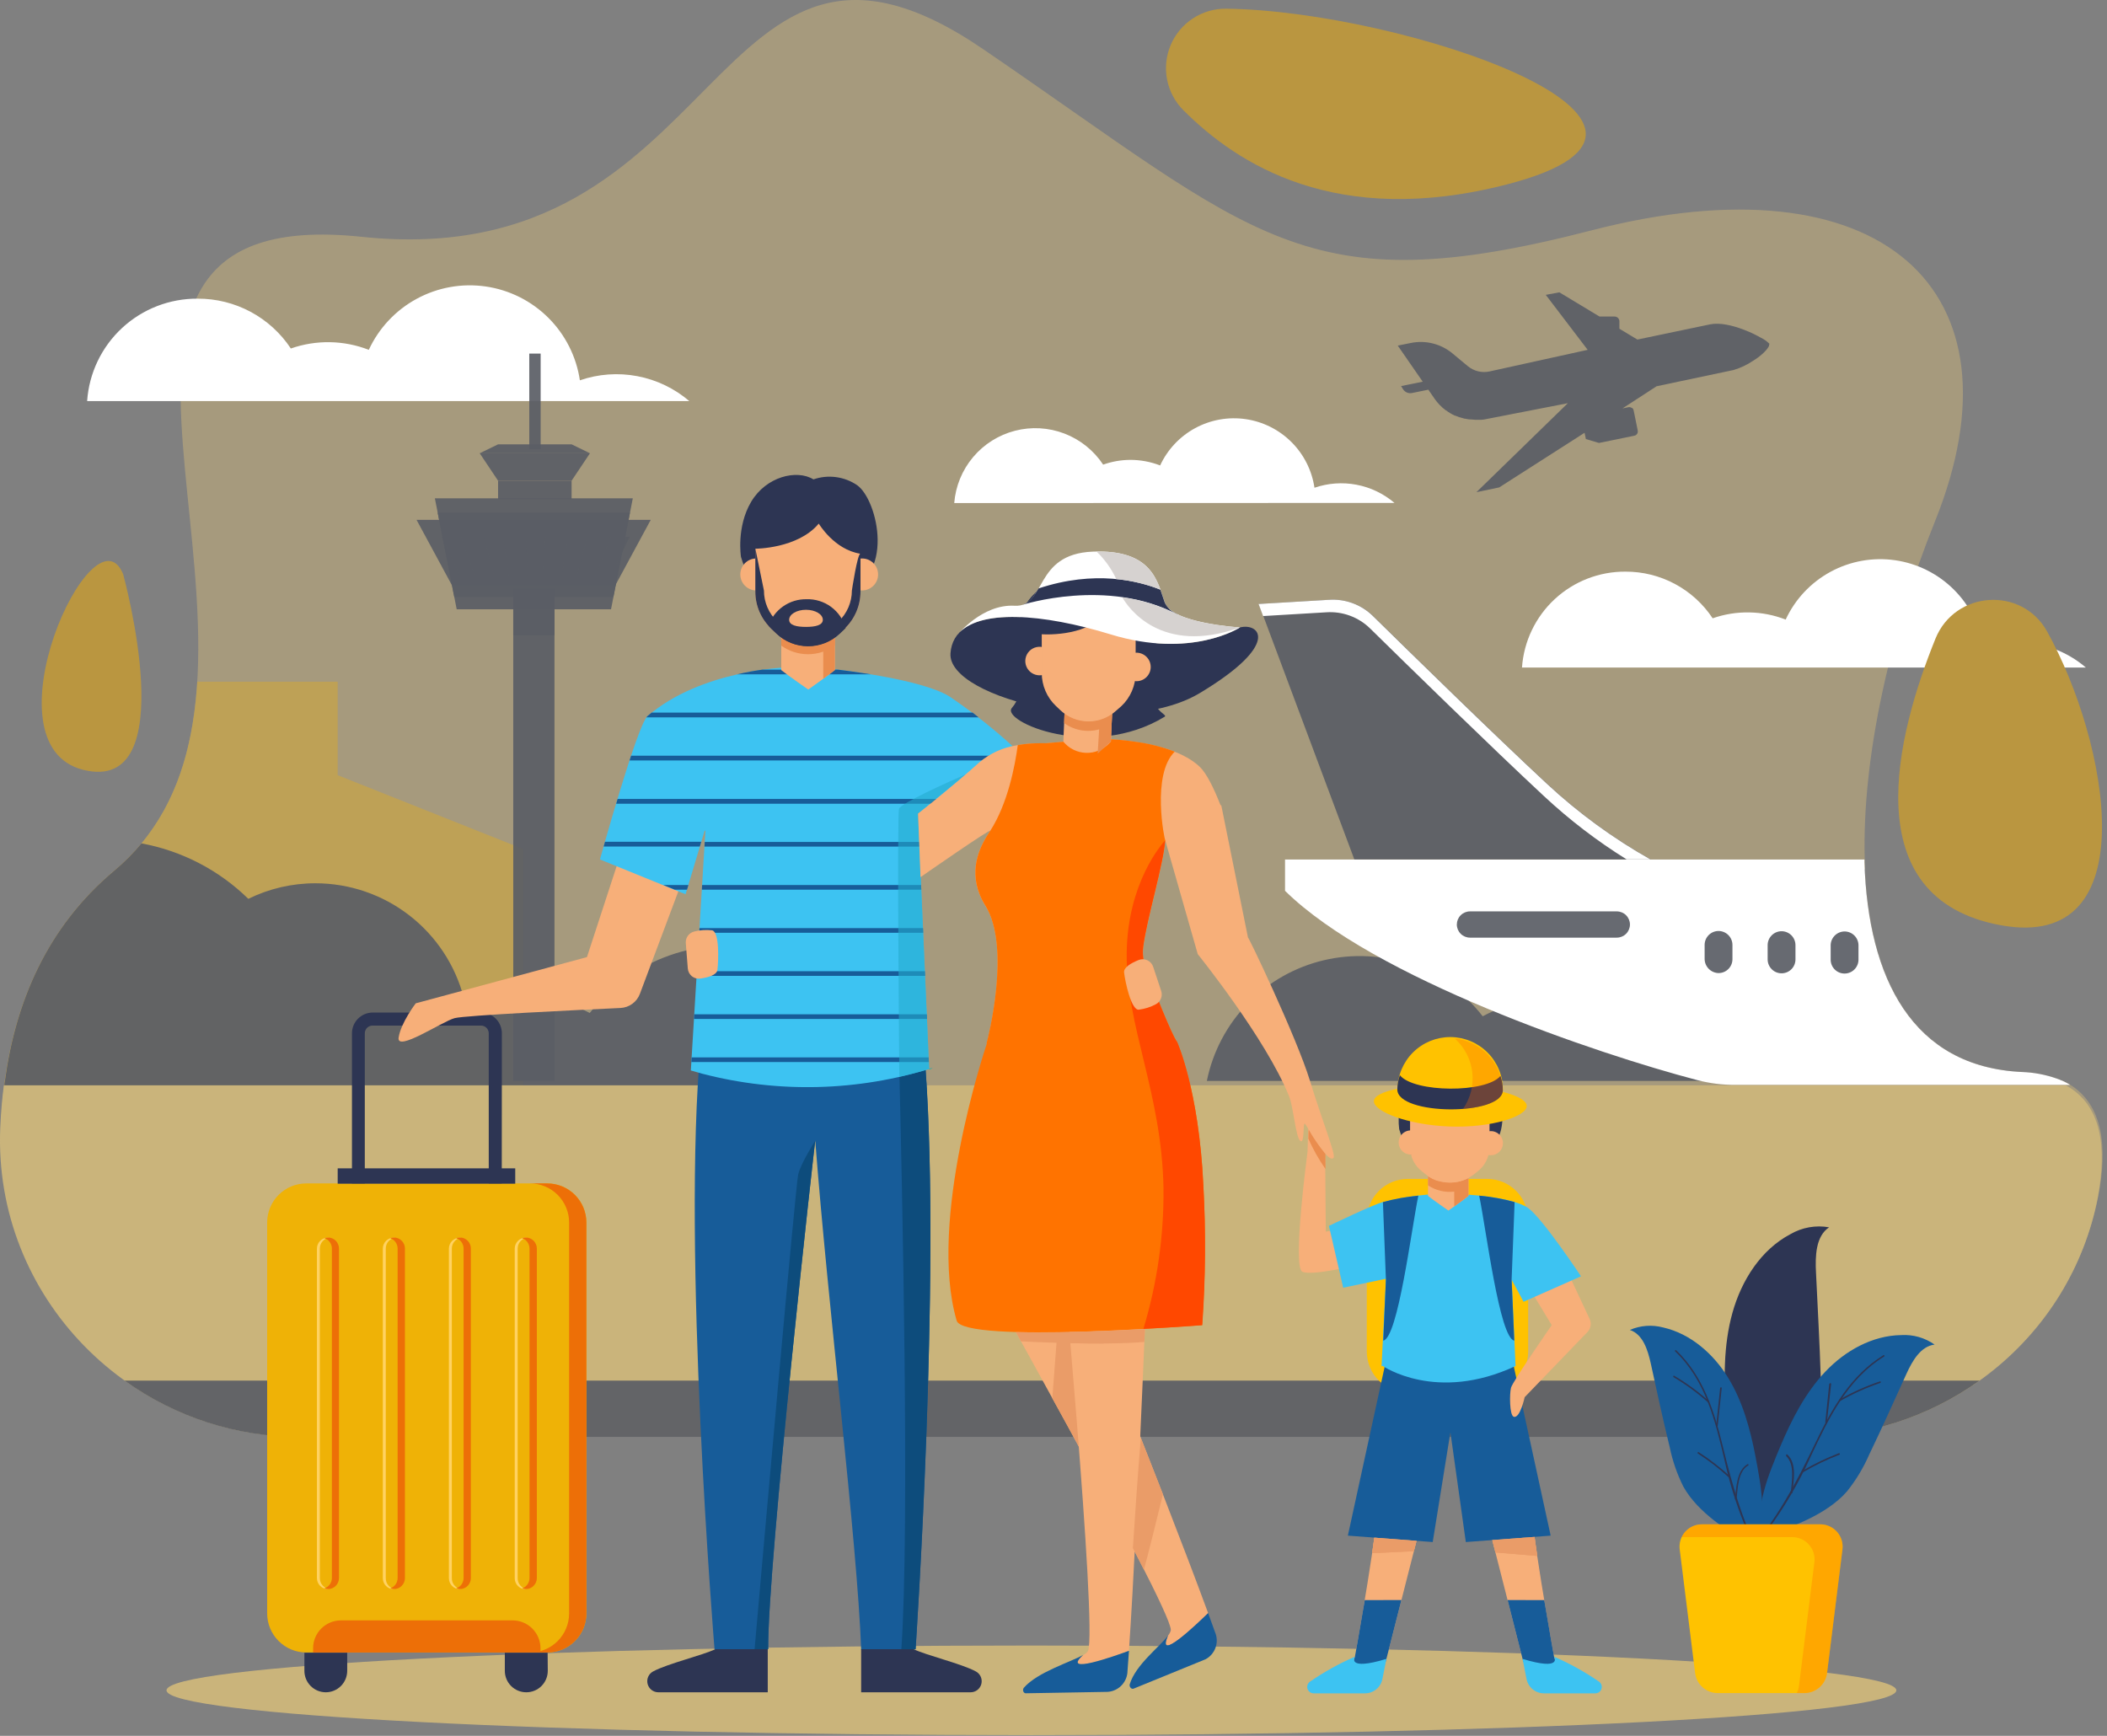 <svg xmlns="http://www.w3.org/2000/svg" width="443" height="365" viewBox="0 0 443 365" fill="none"><rect x="0" y="0" width="443" height="365" fill="#808080" stroke="none"/><g clip-path="url(#clip0_1_2)"><path d="M441.19 251.39C435.53 280.72 409.37 301.62 379.5 301.62H63.2C27.66 301.62 -1.23 272.24 0.2 236.74C0.32 233.58 0.58 230.43 1.01 227.29C3.26 210.82 9.82 195 24 183.1C26.63 180.905 28.998 178.415 31.06 175.68C64 131.83 2.82 42.1 76 49.79C153.58 58 148.82 -29.16 206.67 10.31C264.52 49.78 274.06 64.09 334.67 48.43C395.28 32.77 426.55 60.68 406.81 109.69C397.58 132.61 391.47 158.94 392.06 180.69C392.06 180.89 392.06 181.09 392.06 181.29C392.84 205.75 402.17 224.29 425.17 225.37C427.677 225.451 430.157 225.92 432.52 226.76C433.48 227.111 434.402 227.56 435.27 228.1C442.13 232.38 443.16 241.15 441.19 251.39Z" fill="#CAB47B" fill-opacity="0.52"></path><path opacity="0.65" d="M110 178.53V239.24H0.19C0.19 238.42 0.19 237.58 0.19 236.74C0.3 233.9 0.53 231.06 0.88 228.24C0.88 227.92 0.92 227.587 1 227.24C3.26 210.82 9.81 195 24 183.1C26.088 181.359 28.013 179.431 29.75 177.34C30.2 176.8 30.64 176.24 31.05 175.68C37.98 166.49 40.74 155.25 41.48 143.34H71V163L110 178.53Z" fill="#CBA441"></path><path fill-rule="evenodd" clip-rule="evenodd" d="M189 228.24H0.92C0.92 227.92 0.96 227.587 1.04 227.24C3.26 210.82 9.81 195 24 183.1C26.088 181.359 28.013 179.431 29.75 177.34C38.23 178.907 46.049 182.966 52.21 189C56.603 186.839 61.434 185.72 66.33 185.73C73.464 185.73 80.397 188.097 86.041 192.46C91.685 196.823 95.723 202.936 97.52 209.84C100.501 209.083 103.564 208.7 106.64 208.7C107.78 208.7 108.9 208.7 110.01 208.85C114.905 209.278 119.663 210.69 124 213C128.31 207.446 134.125 203.246 140.752 200.899C147.379 198.552 154.541 198.157 161.386 199.761C168.232 201.365 174.472 204.9 179.367 209.947C184.262 214.993 187.606 221.339 189 228.23V228.24Z" fill="#5A5E65" fill-opacity="0.92"></path><path fill-rule="evenodd" clip-rule="evenodd" d="M425.15 225.39C402.61 224.33 393.15 206.5 392.09 182.76C385.987 184.526 380.412 187.768 375.86 192.2C372.029 190.327 367.83 189.33 363.567 189.28C359.303 189.23 355.082 190.129 351.208 191.911C347.335 193.693 343.906 196.314 341.17 199.585C338.435 202.855 336.46 206.693 335.39 210.82C327.425 208.79 318.988 209.813 311.74 213.69C307.89 208.74 302.701 204.997 296.788 202.908C290.875 200.818 284.487 200.468 278.381 201.9C272.275 203.331 266.708 206.484 262.341 210.985C257.973 215.485 254.988 221.144 253.74 227.29H433.74C431.029 226.1 428.11 225.455 425.15 225.39Z" fill="#5A5E65" fill-opacity="0.92"></path><path d="M216.86 364.85C317.293 364.85 398.71 360.633 398.71 355.43C398.71 350.227 317.293 346.01 216.86 346.01C116.427 346.01 35.01 350.227 35.01 355.43C35.01 360.633 116.427 364.85 216.86 364.85Z" fill="#CAB47B"></path><path d="M434.33 228.21H0.81C0.42 231.21 0.18 234.21 0.05 237.21C-1.39 272.72 27.49 302.1 63.05 302.1H379.35C409.22 302.1 435.35 281.2 441.04 251.87C443.05 241.3 441.88 232.29 434.33 228.21Z" fill="#CAB47B"></path><path d="M26.18 290.3C36.91 298.006 49.789 302.148 63 302.14H379.3C392.537 302.14 405.443 298 416.21 290.3H26.18Z" fill="#5A5E65" fill-opacity="0.92"></path><path fill-rule="evenodd" clip-rule="evenodd" d="M144.92 84.33C141.797 81.665 138.033 79.86 133.999 79.096C129.965 78.331 125.802 78.632 121.92 79.97C121.183 74.988 118.857 70.376 115.289 66.821C111.722 63.266 107.102 60.957 102.117 60.237C97.132 59.517 92.048 60.424 87.62 62.825C83.192 65.225 79.657 68.99 77.54 73.56C72.285 71.514 66.472 71.415 61.15 73.28C59.012 70.046 56.103 67.394 52.685 65.564C49.267 63.735 45.447 62.785 41.57 62.8C35.682 62.753 29.997 64.954 25.677 68.956C21.356 72.957 18.725 78.455 18.32 84.33H144.92Z" fill="white"></path><path fill-rule="evenodd" clip-rule="evenodd" d="M293.19 105.75C290.906 103.801 288.153 102.482 285.203 101.923C282.254 101.363 279.209 101.583 276.37 102.56C275.831 98.917 274.131 95.545 271.523 92.945C268.914 90.345 265.537 88.657 261.892 88.13C258.247 87.603 254.529 88.266 251.291 90.021C248.054 91.776 245.468 94.529 243.92 97.87C241.92 97.096 239.794 96.699 237.65 96.7C235.704 96.707 233.773 97.045 231.94 97.7C229.976 94.731 227.135 92.448 223.812 91.171C220.489 89.893 216.851 89.685 213.404 90.574C209.957 91.464 206.873 93.407 204.583 96.133C202.293 98.859 200.911 102.231 200.63 105.78L293.19 105.75Z" fill="white"></path><path fill-rule="evenodd" clip-rule="evenodd" d="M438.56 140.37C434.574 136.942 429.487 135.064 424.23 135.08C421.773 135.076 419.333 135.481 417.01 136.28C416.318 131.614 414.138 127.296 410.796 123.967C407.454 120.639 403.128 118.477 398.459 117.803C393.79 117.129 389.029 117.979 384.882 120.227C380.735 122.475 377.424 126 375.44 130.28C370.519 128.364 365.075 128.268 360.09 130.01C358.087 126.984 355.363 124.504 352.163 122.791C348.964 121.079 345.389 120.188 341.76 120.2C336.248 120.164 330.929 122.23 326.887 125.977C322.844 129.724 320.381 134.871 320 140.37H438.56Z" fill="white"></path><path d="M435.25 228.12H364.8C362.121 228.129 359.453 227.793 356.86 227.12C335.77 221.59 288.86 205.73 270.18 187.31V180.73H392C392 180.93 392 181.13 392 181.33C392.78 205.79 402.11 224.33 425.11 225.41C427.617 225.491 430.097 225.96 432.46 226.8C433.433 227.142 434.368 227.585 435.25 228.12Z" fill="white"></path><path d="M387.84 195.86C387.064 195.86 386.319 196.167 385.768 196.714C385.217 197.261 384.905 198.004 384.9 198.78V201.78C384.899 202.163 384.973 202.543 385.118 202.898C385.264 203.253 385.478 203.576 385.748 203.848C386.018 204.12 386.34 204.336 386.693 204.484C387.047 204.632 387.427 204.709 387.81 204.71C388.585 204.713 389.33 204.408 389.881 203.862C390.432 203.317 390.745 202.575 390.75 201.8V198.8C390.753 198.025 390.448 197.28 389.902 196.729C389.357 196.178 388.615 195.865 387.84 195.86Z" fill="#5A5E65" fill-opacity="0.92"></path><path d="M374.59 195.81C373.815 195.807 373.07 196.112 372.519 196.658C371.968 197.203 371.655 197.945 371.65 198.72V201.72C371.649 202.105 371.723 202.486 371.869 202.842C372.015 203.198 372.23 203.522 372.501 203.795C372.772 204.068 373.094 204.285 373.449 204.433C373.804 204.582 374.185 204.659 374.57 204.66C374.953 204.661 375.333 204.587 375.688 204.442C376.043 204.296 376.366 204.082 376.638 203.812C376.91 203.542 377.126 203.22 377.274 202.867C377.422 202.513 377.499 202.133 377.5 201.75V198.75C377.503 197.975 377.198 197.23 376.652 196.679C376.107 196.128 375.365 195.815 374.59 195.81Z" fill="#5A5E65" fill-opacity="0.92"></path><path d="M361.34 195.76C360.565 195.757 359.82 196.062 359.269 196.608C358.718 197.153 358.405 197.895 358.4 198.67V201.67C358.415 202.442 358.727 203.178 359.271 203.725C359.815 204.273 360.549 204.59 361.32 204.61C361.703 204.611 362.083 204.537 362.438 204.392C362.793 204.246 363.116 204.032 363.388 203.762C363.66 203.492 363.876 203.17 364.024 202.817C364.172 202.463 364.249 202.083 364.25 201.7V198.7C364.25 197.925 363.944 197.182 363.4 196.632C362.855 196.081 362.115 195.768 361.34 195.76Z" fill="#5A5E65" fill-opacity="0.92"></path><path d="M347.05 180.71C339.186 176.275 331.872 170.928 325.26 164.78C313.86 154.18 296.34 137.03 288.7 129.52C287.494 128.339 286.051 127.425 284.468 126.839C282.884 126.253 281.195 126.008 279.51 126.12L264.67 127L284.75 180.71H347.05Z" fill="#5A5E65" fill-opacity="0.92"></path><path d="M288.07 132.15C295.71 139.66 313.23 156.8 324.63 167.41C329.977 172.394 335.794 176.848 342 180.71H347C339.136 176.275 331.822 170.928 325.21 164.78C313.81 154.18 296.29 137.03 288.65 129.52C287.444 128.339 286.001 127.425 284.418 126.839C282.834 126.253 281.145 126.008 279.46 126.12L264.62 127L265.57 129.54L278.83 128.75C280.523 128.631 282.222 128.873 283.815 129.459C285.408 130.045 286.858 130.962 288.07 132.15Z" fill="white"></path><path d="M116.58 123.85H107.91V227.28H116.58V123.85Z" fill="#5A5E65" fill-opacity="0.92"></path><path d="M116.58 123.85H107.91V133.56H116.58V123.85Z" fill="#5A5E65" fill-opacity="0.92"></path><path d="M133.05 104.78H91.43L96.02 128.11H128.47L133.05 104.78Z" fill="#5A5E65" fill-opacity="0.92"></path><path d="M128.97 125.53L132.46 107.8H92.02L95.51 125.53H128.97Z" fill="#5A5E65" fill-opacity="0.92"></path><path d="M120.18 101.08H104.72V104.95H120.18V101.08Z" fill="#5A5E65" fill-opacity="0.92"></path><path d="M120.18 101.08H104.72L100.86 95.31H124.04L120.18 101.08Z" fill="#5A5E65" fill-opacity="0.92"></path><path d="M120.18 93.43H104.72L100.86 95.31H124.04L120.18 93.43Z" fill="#5A5E65" fill-opacity="0.92"></path><path d="M113.67 74.35H111.28V94.45H113.67V74.35Z" fill="#5A5E65" fill-opacity="0.92"></path><path d="M136.82 109.31H87.58L95.02 123.07H129.38L136.82 109.31Z" fill="#5A5E65" fill-opacity="0.92"></path><path d="M99.92 121.07H96.67L92.9 112.88H96.94L99.92 121.07Z" fill="#5A5E65" fill-opacity="0.92"></path><path d="M107.05 121.07H103.8L101.76 112.88H105.8L107.05 121.07Z" fill="#5A5E65" fill-opacity="0.92"></path><path d="M114.18 121.07H110.93L110.62 112.88H114.66L114.18 121.07Z" fill="#5A5E65" fill-opacity="0.92"></path><path d="M121.31 121.07H118.06L119.48 112.88H123.52L121.31 121.07Z" fill="#5A5E65" fill-opacity="0.92"></path><path d="M128.44 121.07H125.19L128.34 112.88H132.38L128.44 121.07Z" fill="#5A5E65" fill-opacity="0.92"></path><path d="M339.94 191.64H309.06C308.329 191.643 307.628 191.934 307.111 192.451C306.594 192.968 306.303 193.669 306.3 194.4C306.303 195.131 306.594 195.832 307.111 196.349C307.628 196.866 308.329 197.157 309.06 197.16H339.94C340.671 197.157 341.372 196.866 341.889 196.349C342.406 195.832 342.697 195.131 342.7 194.4C342.697 193.669 342.406 192.968 341.889 192.451C341.372 191.934 340.671 191.643 339.94 191.64Z" fill="#5A5E65" fill-opacity="0.92"></path><path d="M372 72.26C371.476 71.74 370.868 71.314 370.2 71L370.06 70.92L369.51 70.62L369.25 70.49L368.68 70.2L368.38 70.06L367.76 69.78L367.44 69.65C367.22 69.55 367.01 69.47 366.78 69.38L366.57 69.3C364.24 68.41 361.57 67.79 359.57 68.2L344.26 71.4L340.48 69.12V67.56C340.48 67.295 340.375 67.04 340.187 66.853C340 66.665 339.745 66.56 339.48 66.56H336.3L327.86 61.47L325 62L333.81 73.56L313.24 78.09C312.438 78.274 311.604 78.271 310.803 78.082C310.002 77.893 309.255 77.523 308.62 77L305.41 74.33C304.205 73.325 302.789 72.604 301.267 72.221C299.746 71.839 298.157 71.804 296.62 72.12L293.88 72.67L299.13 80.26L294.58 81.18L294.99 81.84C295.187 82.149 295.473 82.391 295.811 82.534C296.148 82.677 296.521 82.714 296.88 82.64L300.31 81.94L301.61 83.83C302.267 84.778 303.074 85.612 304 86.3C304 86.3 304 86.3 304.05 86.3C304.617 86.726 305.227 87.091 305.87 87.39H305.96C306.26 87.52 306.56 87.64 306.87 87.75H306.95C307.29 87.86 307.62 87.96 307.95 88.04H308.08C308.37 88.11 308.664 88.16 308.96 88.19C309.027 88.195 309.093 88.195 309.16 88.19C309.5 88.19 309.84 88.26 310.16 88.27H310.28C310.58 88.27 310.88 88.27 311.18 88.27H311.44C311.77 88.27 312.12 88.19 312.44 88.13L329.64 84.78L310.42 103.49L315.21 102.49L333.16 91L333.43 92.32L336.18 93.14L343.61 91.62C343.726 91.601 343.836 91.559 343.934 91.495C344.032 91.431 344.116 91.348 344.18 91.25C344.248 91.169 344.297 91.074 344.325 90.973C344.352 90.871 344.358 90.764 344.34 90.66V90.55L343.64 87.09L343.46 86.24C343.438 86.138 343.395 86.041 343.333 85.956C343.271 85.872 343.191 85.802 343.1 85.75H343.04C342.845 85.623 342.609 85.576 342.38 85.62L341.13 85.88L348.3 81.22L364.5 77.8C365.954 77.364 367.333 76.71 368.59 75.86C369.302 75.431 369.972 74.936 370.59 74.38C370.74 74.24 370.88 74.11 371.01 73.97L371.11 73.86L371.35 73.61L371.44 73.49L371.62 73.26L371.67 73.19C371.732 73.112 371.785 73.028 371.83 72.94L371.88 72.84C371.895 72.804 371.916 72.77 371.94 72.74C371.94 72.74 371.94 72.66 371.94 72.62C371.94 72.58 371.94 72.62 371.94 72.57C371.997 72.477 372.018 72.367 372 72.26Z" fill="#5A5E65" fill-opacity="0.92"></path><path d="M257.84 1.83C255.348 1.794 252.901 2.504 250.815 3.868C248.729 5.232 247.097 7.188 246.13 9.485C245.163 11.782 244.905 14.316 245.387 16.762C245.87 19.207 247.072 21.453 248.84 23.21C260.02 34.38 280.84 48.14 317.05 38.72C365.35 26.14 294.89 2.28 257.84 1.83Z" fill="#BA9640"></path><path d="M430.4 132.77C425.09 123.23 411.03 124.18 406.93 134.3C398.83 154.3 389.7 188.97 420.77 194.57C451.46 200.1 443.33 156 430.4 132.77Z" fill="#BA9640"></path><path d="M25.89 120.73C25.89 120.73 38.72 167.18 17.49 161.87C-3.74 156.56 19.7 105.68 25.89 120.73Z" fill="#BA9640"></path><path d="M382.82 289.83C382.59 282.44 382.17 275.05 381.82 267.66C381.63 264.13 381.75 259.95 384.57 258.07C381.767 257.571 378.879 258.085 376.42 259.52C370.28 262.76 366.17 269.16 364.25 276.04C362.33 282.92 362.4 290.28 362.99 297.49C363.59 304.93 364.27 313.87 368.94 319.64C368.62 321.64 368.217 323.613 367.73 325.56C367.66 325.81 368.05 325.89 368.11 325.64C368.6 323.64 369 321.7 369.34 319.72C374.54 314.49 380.53 307.8 382.24 300.48C382.894 296.97 383.089 293.39 382.82 289.83Z" fill="#2D3553"></path><path d="M370.45 323.14C376.64 321.2 384.09 318.47 388.34 313.59C390.227 311.23 391.794 308.631 393 305.86C395.71 300.24 398.26 294.55 400.84 288.86C402.07 286.15 403.84 283.07 406.75 282.73C404.711 281.288 402.243 280.583 399.75 280.73C393.66 280.81 387.92 284.03 383.75 288.45C379.58 292.87 376.75 298.39 374.37 304.01C371.9 309.9 368.87 317 370.45 323.14Z" fill="#175C99"></path><path d="M395.26 290.47C392.302 291.466 389.448 292.749 386.74 294.3C386.54 294.4 386.68 294.71 386.87 294.61C389.554 293.071 392.381 291.795 395.31 290.8C395.52 290.74 395.47 290.4 395.26 290.47Z" fill="#2D3553"></path><path d="M384.61 290.91L383.77 299.07C383.77 299.115 383.788 299.158 383.82 299.19C383.852 299.222 383.895 299.24 383.94 299.24C383.985 299.24 384.028 299.222 384.06 299.19C384.092 299.158 384.11 299.115 384.11 299.07L385 291C385 290.955 384.982 290.912 384.95 290.88C384.918 290.848 384.875 290.83 384.83 290.83C384.785 290.83 384.742 290.848 384.71 290.88C384.678 290.912 384.66 290.955 384.66 291L384.61 290.91Z" fill="#2D3553"></path><path d="M386.6 305.58C383.965 306.588 381.419 307.815 378.99 309.25C378.8 309.36 378.94 309.67 379.13 309.56C381.558 308.123 384.104 306.896 386.74 305.89C386.95 305.81 386.81 305.5 386.6 305.58Z" fill="#2D3553"></path><path d="M375.53 306.17C377.43 307.92 376.69 311.56 376.53 313.84C376.53 313.885 376.548 313.928 376.58 313.96C376.612 313.992 376.655 314.01 376.7 314.01C376.745 314.01 376.788 313.992 376.82 313.96C376.852 313.928 376.87 313.885 376.87 313.84C377.09 311.4 377.87 307.75 375.78 305.84C375.62 305.69 375.42 305.97 375.58 306.11L375.53 306.17Z" fill="#2D3553"></path><path d="M395.93 285C389.11 289.22 385.14 296.2 381.77 303.24C377.69 311.76 373.47 319.76 367.12 326.84C366.98 327 367.25 327.2 367.4 327.04C372.875 320.735 377.394 313.66 380.81 306.04C384.53 298.15 388.46 289.98 396.15 285.23C396.33 285.12 396.15 284.85 395.93 284.97V285Z" fill="#2D3553"></path><path d="M369 325.27C363.52 322.19 357 318.1 353.94 312.61C352.623 309.992 351.658 307.211 351.07 304.34C349.63 298.46 348.35 292.55 347.07 286.65C346.44 283.83 345.42 280.56 342.68 279.65C344.888 278.693 347.355 278.51 349.68 279.13C355.44 280.44 360.24 284.65 363.33 289.68C366.42 294.71 368 300.53 369.11 306.33C370.25 312.41 371.7 319.73 369 325.27Z" fill="#175C99"></path><path d="M352 289.28C354.608 290.822 357.059 292.613 359.32 294.63C359.48 294.76 359.32 295.03 359.13 294.89C356.892 292.896 354.467 291.121 351.89 289.59C351.7 289.49 351.82 289.18 352 289.28Z" fill="#2D3553"></path><path d="M362 291.84L361.16 299.75C361.151 299.787 361.13 299.82 361.1 299.843C361.07 299.866 361.033 299.879 360.995 299.879C360.957 299.879 360.92 299.866 360.89 299.843C360.86 299.82 360.839 299.787 360.83 299.75L361.67 291.84C361.679 291.803 361.7 291.77 361.73 291.747C361.76 291.724 361.797 291.711 361.835 291.711C361.873 291.711 361.91 291.724 361.94 291.747C361.97 291.77 361.991 291.803 362 291.84Z" fill="#2D3553"></path><path d="M357.16 305.36C359.461 306.84 361.632 308.513 363.65 310.36C363.81 310.5 363.65 310.77 363.46 310.63C361.444 308.78 359.273 307.107 356.97 305.63C356.79 305.51 356.97 305.25 357.16 305.36Z" fill="#2D3553"></path><path d="M367.55 308.15C365.4 309.42 365.37 313.02 365.11 315.23C365.101 315.267 365.08 315.3 365.05 315.323C365.02 315.346 364.983 315.359 364.945 315.359C364.907 315.359 364.87 315.346 364.84 315.323C364.81 315.3 364.789 315.267 364.78 315.23C365.06 312.87 365.1 309.23 367.41 307.88C367.6 307.77 367.73 308.07 367.55 308.18V308.15Z" fill="#2D3553"></path><path d="M352.44 283.94C358.07 289.31 360.44 296.73 362.22 304.1C364.38 313 366.78 321.44 371.38 329.43C371.49 329.61 371.19 329.75 371.08 329.57C367.152 322.494 364.285 314.879 362.57 306.97C360.62 298.74 358.57 290.2 352.19 284.15C352.04 284 352.29 283.79 352.44 283.94Z" fill="#2D3553"></path><path fill-rule="evenodd" clip-rule="evenodd" d="M382.72 320.52H357.82C357.155 320.519 356.497 320.66 355.89 320.933C355.283 321.206 354.741 321.605 354.301 322.103C353.86 322.602 353.53 323.188 353.333 323.824C353.137 324.46 353.078 325.13 353.16 325.79L356.4 351.79C356.544 352.954 357.108 354.025 357.987 354.803C358.865 355.58 359.997 356.009 361.17 356.01H379.36C380.534 356.009 381.667 355.58 382.548 354.803C383.428 354.026 383.994 352.955 384.14 351.79L387.38 325.79C387.461 325.13 387.4 324.46 387.203 323.826C387.006 323.191 386.676 322.605 386.236 322.107C385.795 321.609 385.254 321.21 384.648 320.936C384.042 320.663 383.385 320.521 382.72 320.52Z" fill="#FFC200"></path><g style="mix-blend-mode:multiply" opacity="0.3"><path fill-rule="evenodd" clip-rule="evenodd" d="M382.72 320.52H357.82C356.931 320.519 356.06 320.772 355.309 321.248C354.558 321.725 353.958 322.405 353.58 323.21H376.82C377.485 323.209 378.143 323.35 378.75 323.623C379.357 323.896 379.899 324.295 380.339 324.793C380.78 325.292 381.11 325.878 381.306 326.514C381.503 327.15 381.562 327.82 381.48 328.48L378.24 354.48C378.179 355.013 378.023 355.531 377.78 356.01H379.36C380.534 356.009 381.667 355.58 382.548 354.803C383.428 354.026 383.994 352.955 384.14 351.79L387.38 325.79C387.461 325.13 387.4 324.46 387.203 323.826C387.006 323.191 386.676 322.605 386.236 322.107C385.795 321.609 385.254 321.21 384.648 320.936C384.042 320.663 383.385 320.521 382.72 320.52Z" fill="#FF6700"></path></g><path d="M105.49 258.61H74V217.28C74 216.123 74.459 215.013 75.276 214.193C76.094 213.374 77.203 212.913 78.36 212.91H101.16C102.317 212.913 103.426 213.374 104.244 214.193C105.061 215.013 105.52 216.123 105.52 217.28L105.49 258.61ZM76.7 255.87H102.76V217.28C102.76 216.848 102.588 216.433 102.283 216.127C101.977 215.822 101.562 215.65 101.13 215.65H78.33C77.898 215.65 77.483 215.822 77.177 216.127C76.872 216.433 76.7 216.848 76.7 217.28V255.87Z" fill="#2D3553"></path><path d="M115.06 248.84H64.4C59.855 248.84 56.17 252.525 56.17 257.07V339.24C56.17 343.785 59.855 347.47 64.4 347.47H115.06C119.605 347.47 123.29 343.785 123.29 339.24V257.07C123.29 252.525 119.605 248.84 115.06 248.84Z" fill="#EFB206"></path><path fill-rule="evenodd" clip-rule="evenodd" d="M115.07 248.84H111.44C113.621 248.843 115.712 249.711 117.253 251.254C118.794 252.797 119.66 254.889 119.66 257.07V339.25C119.66 341.431 118.794 343.523 117.253 345.066C115.712 346.609 113.621 347.477 111.44 347.48H115.07C117.251 347.477 119.342 346.609 120.883 345.066C122.424 343.523 123.29 341.431 123.29 339.25V257.07C123.29 254.889 122.424 252.797 120.883 251.254C119.342 249.711 117.251 248.843 115.07 248.84Z" fill="#ED6F07"></path><path fill-rule="evenodd" clip-rule="evenodd" d="M113.64 346.58V347.48H65.83V346.58C65.83 345.028 66.446 343.539 67.543 342.44C68.64 341.341 70.128 340.723 71.68 340.72H107.77C109.325 340.72 110.817 341.337 111.917 342.436C113.018 343.534 113.637 345.025 113.64 346.58Z" fill="#ED6F07"></path><path fill-rule="evenodd" clip-rule="evenodd" d="M110.55 260.21C109.937 260.21 109.35 260.453 108.917 260.887C108.483 261.32 108.24 261.907 108.24 262.52V331.82C108.239 332.124 108.297 332.426 108.413 332.707C108.528 332.988 108.698 333.244 108.913 333.46C109.128 333.675 109.383 333.846 109.664 333.963C109.945 334.08 110.246 334.14 110.55 334.14C111.165 334.14 111.755 333.896 112.19 333.46C112.626 333.025 112.87 332.435 112.87 331.82V262.52C112.867 261.906 112.622 261.319 112.187 260.886C111.752 260.453 111.164 260.21 110.55 260.21Z" fill="#EFB206"></path><path fill-rule="evenodd" clip-rule="evenodd" d="M110.55 260.21C109.937 260.21 109.35 260.453 108.917 260.887C108.483 261.32 108.24 261.907 108.24 262.52V331.82C108.239 332.124 108.297 332.426 108.413 332.707C108.528 332.988 108.698 333.244 108.913 333.46C109.128 333.675 109.383 333.846 109.664 333.963C109.945 334.08 110.246 334.14 110.55 334.14C111.165 334.14 111.755 333.896 112.19 333.46C112.626 333.025 112.87 332.435 112.87 331.82V262.52C112.867 261.906 112.622 261.319 112.187 260.886C111.752 260.453 111.164 260.21 110.55 260.21Z" fill="#EFB206"></path><path fill-rule="evenodd" clip-rule="evenodd" d="M108.84 331.82V262.52C108.842 261.963 109.046 261.425 109.413 261.006C109.781 260.587 110.288 260.315 110.84 260.24C110.737 260.235 110.633 260.235 110.53 260.24C110.227 260.24 109.926 260.3 109.646 260.416C109.366 260.532 109.111 260.702 108.897 260.917C108.682 261.131 108.512 261.386 108.396 261.666C108.28 261.946 108.22 262.247 108.22 262.55V331.85C108.219 332.154 108.277 332.456 108.393 332.737C108.508 333.019 108.678 333.274 108.893 333.49C109.108 333.705 109.363 333.877 109.644 333.993C109.925 334.11 110.226 334.17 110.53 334.17C110.633 334.175 110.737 334.175 110.84 334.17C110.276 334.094 109.759 333.812 109.39 333.378C109.021 332.944 108.825 332.389 108.84 331.82Z" fill="#FFD261"></path><path fill-rule="evenodd" clip-rule="evenodd" d="M110.55 260.21C110.287 260.211 110.026 260.258 109.78 260.35C110.231 260.507 110.622 260.8 110.9 261.189C111.177 261.577 111.328 262.042 111.33 262.52V331.82C111.328 332.299 111.178 332.766 110.901 333.156C110.623 333.546 110.232 333.841 109.78 334C110.028 334.087 110.288 334.134 110.55 334.14C111.165 334.14 111.755 333.896 112.19 333.46C112.626 333.025 112.87 332.435 112.87 331.82V262.52C112.867 261.906 112.622 261.319 112.187 260.886C111.752 260.453 111.164 260.21 110.55 260.21Z" fill="#ED6F07"></path><path fill-rule="evenodd" clip-rule="evenodd" d="M96.69 260.21C96.076 260.21 95.488 260.453 95.053 260.886C94.618 261.319 94.373 261.906 94.37 262.52V331.82C94.37 332.435 94.614 333.025 95.049 333.46C95.485 333.896 96.075 334.14 96.69 334.14C96.994 334.14 97.295 334.08 97.576 333.963C97.857 333.846 98.112 333.675 98.327 333.46C98.542 333.244 98.712 332.988 98.827 332.707C98.942 332.426 99.001 332.124 99 331.82V262.52C99 261.907 98.757 261.32 98.323 260.887C97.89 260.453 97.303 260.21 96.69 260.21Z" fill="#EFB206"></path><path fill-rule="evenodd" clip-rule="evenodd" d="M96.69 260.21C96.076 260.21 95.488 260.453 95.053 260.886C94.618 261.319 94.373 261.906 94.37 262.52V331.82C94.37 332.435 94.614 333.025 95.049 333.46C95.485 333.896 96.075 334.14 96.69 334.14C96.994 334.14 97.295 334.08 97.576 333.963C97.857 333.846 98.112 333.675 98.327 333.46C98.542 333.244 98.712 332.988 98.827 332.707C98.942 332.426 99.001 332.124 99 331.82V262.52C99 261.907 98.757 261.32 98.323 260.887C97.89 260.453 97.303 260.21 96.69 260.21Z" fill="#EFB206"></path><path fill-rule="evenodd" clip-rule="evenodd" d="M95 331.82V262.52C95.002 261.963 95.206 261.425 95.573 261.006C95.941 260.587 96.448 260.315 97 260.24H96.7C96.086 260.24 95.498 260.483 95.063 260.916C94.628 261.349 94.383 261.936 94.38 262.55V331.85C94.38 332.465 94.624 333.055 95.059 333.49C95.495 333.926 96.085 334.17 96.7 334.17H97C96.436 334.094 95.919 333.812 95.55 333.378C95.181 332.944 94.985 332.389 95 331.82Z" fill="#FFD261"></path><path fill-rule="evenodd" clip-rule="evenodd" d="M96.69 260.21C96.427 260.21 96.166 260.257 95.92 260.35C96.371 260.507 96.762 260.8 97.04 261.189C97.317 261.577 97.468 262.042 97.47 262.52V331.82C97.468 332.299 97.318 332.766 97.041 333.156C96.763 333.546 96.372 333.841 95.92 334C96.168 334.088 96.427 334.135 96.69 334.14C96.994 334.14 97.295 334.08 97.576 333.963C97.857 333.846 98.112 333.675 98.327 333.46C98.542 333.244 98.712 332.988 98.827 332.707C98.942 332.426 99.001 332.124 99 331.82V262.52C99 261.907 98.757 261.32 98.323 260.887C97.89 260.453 97.303 260.21 96.69 260.21Z" fill="#ED6F07"></path><path fill-rule="evenodd" clip-rule="evenodd" d="M82.82 260.21C82.207 260.21 81.62 260.453 81.187 260.887C80.753 261.32 80.51 261.907 80.51 262.52V331.82C80.509 332.124 80.567 332.426 80.683 332.707C80.799 332.988 80.968 333.244 81.183 333.46C81.398 333.675 81.653 333.846 81.934 333.963C82.215 334.08 82.516 334.14 82.82 334.14C83.435 334.14 84.025 333.896 84.46 333.46C84.896 333.025 85.14 332.435 85.14 331.82V262.52C85.137 261.906 84.892 261.319 84.457 260.886C84.022 260.453 83.434 260.21 82.82 260.21Z" fill="#EFB206"></path><path fill-rule="evenodd" clip-rule="evenodd" d="M82.82 260.21C82.207 260.21 81.62 260.453 81.187 260.887C80.753 261.32 80.51 261.907 80.51 262.52V331.82C80.509 332.124 80.567 332.426 80.683 332.707C80.799 332.988 80.968 333.244 81.183 333.46C81.398 333.675 81.653 333.846 81.934 333.963C82.215 334.08 82.516 334.14 82.82 334.14C83.435 334.14 84.025 333.896 84.46 333.46C84.896 333.025 85.14 332.435 85.14 331.82V262.52C85.137 261.906 84.892 261.319 84.457 260.886C84.022 260.453 83.434 260.21 82.82 260.21Z" fill="#EFB206"></path><path fill-rule="evenodd" clip-rule="evenodd" d="M81.11 331.82V262.52C81.112 261.963 81.316 261.425 81.683 261.006C82.051 260.587 82.558 260.315 83.11 260.24C83.007 260.235 82.903 260.235 82.8 260.24C82.187 260.24 81.6 260.483 81.167 260.917C80.733 261.35 80.49 261.937 80.49 262.55V331.85C80.489 332.154 80.547 332.456 80.663 332.737C80.778 333.019 80.948 333.274 81.163 333.49C81.378 333.705 81.633 333.877 81.914 333.993C82.195 334.11 82.496 334.17 82.8 334.17C82.903 334.175 83.007 334.175 83.11 334.17C82.546 334.094 82.029 333.812 81.66 333.378C81.291 332.944 81.095 332.389 81.11 331.82Z" fill="#FFD261"></path><path fill-rule="evenodd" clip-rule="evenodd" d="M82.82 260.21C82.557 260.211 82.296 260.258 82.05 260.35C82.501 260.507 82.892 260.8 83.17 261.189C83.447 261.577 83.598 262.042 83.6 262.52V331.82C83.598 332.299 83.448 332.766 83.171 333.156C82.893 333.546 82.502 333.841 82.05 334C82.298 334.087 82.558 334.134 82.82 334.14C83.435 334.14 84.025 333.896 84.46 333.46C84.896 333.025 85.14 332.435 85.14 331.82V262.52C85.137 261.906 84.892 261.319 84.457 260.886C84.022 260.453 83.434 260.21 82.82 260.21Z" fill="#ED6F07"></path><path fill-rule="evenodd" clip-rule="evenodd" d="M69 260.21C68.386 260.21 67.798 260.453 67.363 260.886C66.928 261.319 66.683 261.906 66.68 262.52V331.82C66.68 332.435 66.924 333.025 67.359 333.46C67.795 333.896 68.385 334.14 69 334.14C69.304 334.14 69.605 334.08 69.886 333.963C70.167 333.846 70.422 333.675 70.637 333.46C70.852 333.244 71.022 332.988 71.137 332.707C71.252 332.426 71.311 332.124 71.31 331.82V262.52C71.31 262.217 71.25 261.916 71.134 261.636C71.018 261.356 70.848 261.101 70.633 260.887C70.419 260.672 70.164 260.502 69.884 260.386C69.604 260.27 69.303 260.21 69 260.21Z" fill="#EFB206"></path><path fill-rule="evenodd" clip-rule="evenodd" d="M69 260.21C68.386 260.21 67.798 260.453 67.363 260.886C66.928 261.319 66.683 261.906 66.68 262.52V331.82C66.68 332.435 66.924 333.025 67.359 333.46C67.795 333.896 68.385 334.14 69 334.14C69.304 334.14 69.605 334.08 69.886 333.963C70.167 333.846 70.422 333.675 70.637 333.46C70.852 333.244 71.022 332.988 71.137 332.707C71.252 332.426 71.311 332.124 71.31 331.82V262.52C71.31 262.217 71.25 261.916 71.134 261.636C71.018 261.356 70.848 261.101 70.633 260.887C70.419 260.672 70.164 260.502 69.884 260.386C69.604 260.27 69.303 260.21 69 260.21Z" fill="#EFB206"></path><path fill-rule="evenodd" clip-rule="evenodd" d="M67.25 331.82V262.52C67.252 261.963 67.456 261.425 67.823 261.006C68.191 260.587 68.698 260.315 69.25 260.24H68.95C68.336 260.24 67.748 260.483 67.313 260.916C66.878 261.349 66.633 261.936 66.63 262.55V331.85C66.634 332.156 66.698 332.459 66.82 332.74C66.941 333.022 67.117 333.276 67.338 333.489C67.558 333.702 67.818 333.869 68.104 333.981C68.389 334.093 68.694 334.147 69 334.14H69.3C68.732 334.076 68.207 333.803 67.829 333.374C67.45 332.946 67.244 332.392 67.25 331.82Z" fill="#FFD261"></path><path fill-rule="evenodd" clip-rule="evenodd" d="M69 260.21C68.737 260.21 68.476 260.257 68.23 260.35C68.681 260.507 69.072 260.8 69.35 261.189C69.627 261.577 69.778 262.042 69.78 262.52V331.82C69.775 332.304 69.62 332.774 69.335 333.165C69.049 333.556 68.649 333.848 68.19 334C68.438 334.088 68.698 334.135 68.96 334.14C69.264 334.14 69.565 334.08 69.846 333.963C70.127 333.846 70.382 333.675 70.597 333.46C70.812 333.244 70.981 332.988 71.097 332.707C71.213 332.426 71.271 332.124 71.27 331.82V262.52C71.27 261.914 71.032 261.333 70.608 260.901C70.183 260.469 69.606 260.22 69 260.21Z" fill="#ED6F07"></path><path d="M108.33 245.67H71V248.9H108.33V245.67Z" fill="#2D3553"></path><path fill-rule="evenodd" clip-rule="evenodd" d="M115.14 347.52H106.14V351.33C106.14 352.526 106.615 353.673 107.461 354.519C108.307 355.365 109.454 355.84 110.65 355.84C111.243 355.841 111.831 355.726 112.379 355.5C112.927 355.274 113.426 354.942 113.846 354.523C114.265 354.104 114.598 353.606 114.826 353.058C115.053 352.51 115.17 351.923 115.17 351.33L115.14 347.52Z" fill="#2D3553"></path><path fill-rule="evenodd" clip-rule="evenodd" d="M73 347.52H64V351.33C64 351.922 64.117 352.509 64.343 353.056C64.57 353.603 64.902 354.1 65.321 354.519C65.74 354.938 66.237 355.27 66.784 355.497C67.331 355.723 67.918 355.84 68.51 355.84C69.703 355.835 70.845 355.357 71.686 354.512C72.528 353.667 73 352.523 73 351.33V347.52Z" fill="#2D3553"></path><path fill-rule="evenodd" clip-rule="evenodd" d="M196.1 224.55L195.36 224.9V224.78L196.1 224.55Z" fill="#175C99"></path><path fill-rule="evenodd" clip-rule="evenodd" d="M193.72 170.54C195.26 169.32 199.37 166.03 203.11 162.8L193.72 170.54Z" fill="#F7AF79"></path><path fill-rule="evenodd" clip-rule="evenodd" d="M147.35 219.57C143.28 262.57 150.23 346.78 150.23 346.78H161.51C161.37 328.93 171.38 239.42 171.41 239.85C174.08 274.85 180.19 323.62 181.07 346.96L192.5 346.78C192.5 346.78 198.23 262.53 194.16 219.57H147.35Z" fill="#175C99"></path><path fill-rule="evenodd" clip-rule="evenodd" d="M181.06 346.78V355.84H204.06C204.58 355.843 205.085 355.672 205.497 355.354C205.908 355.037 206.201 354.591 206.33 354.087C206.459 353.584 206.415 353.052 206.207 352.576C205.999 352.1 205.637 351.707 205.18 351.46C202.18 349.83 194.77 348.07 192.1 346.78H181.06Z" fill="#2D3553"></path><path fill-rule="evenodd" clip-rule="evenodd" d="M161.42 346.78V355.84H138.42C137.901 355.841 137.397 355.668 136.987 355.35C136.578 355.031 136.286 354.585 136.159 354.082C136.031 353.58 136.075 353.048 136.284 352.573C136.492 352.098 136.854 351.707 137.31 351.46C140.31 349.83 147.71 348.07 150.39 346.78H161.42Z" fill="#2D3553"></path><path d="M192.51 346.79H189.51C191.29 321.52 189.65 247.95 189.11 226.38C190.97 225.973 192.807 225.503 194.62 224.97C197.77 269.25 192.51 346.79 192.51 346.79Z" fill="#0D4C7C"></path><path fill-rule="evenodd" clip-rule="evenodd" d="M158.65 346.78H161.51C161.37 328.93 171.38 239.42 171.41 239.85C171.41 239.85 168.41 244.53 167.83 246.92C167.29 249.05 160.36 327.34 158.65 346.78Z" fill="#0D4C7C"></path><path fill-rule="evenodd" clip-rule="evenodd" d="M131.57 176.25L123.41 201.25L87.41 210.97C87.41 210.97 84.29 215.05 83.81 218.17C83.33 221.29 92.93 214.81 95.57 214.09C97.73 213.5 121.86 212.35 130.46 211.95C131.361 211.907 132.23 211.6 132.957 211.066C133.684 210.533 134.239 209.797 134.55 208.95L144.55 182.28L131.57 176.25Z" fill="#F7AF79"></path><path fill-rule="evenodd" clip-rule="evenodd" d="M195.36 224.9L196.1 224.55C180.398 229.491 163.623 229.917 147.69 225.78L145.25 225.09L148.31 174.71C148.304 174.692 148.292 174.677 148.277 174.666C148.262 174.655 148.244 174.65 148.225 174.65C148.206 174.65 148.188 174.655 148.173 174.666C148.158 174.677 148.146 174.692 148.14 174.71L144.14 188.04L126.14 180.72C126.14 180.72 133.95 152.47 136.14 150.6C147.3 140.88 165.32 140.34 165.32 140.34H173.87L175.42 140.74C175.42 140.74 193.72 142.66 199.74 146.52C204.356 149.659 208.747 153.117 212.88 156.87L193 171.06L195.36 224.9Z" fill="#3DC3F2"></path><path d="M160.31 140.8C158.76 141.02 156.94 141.33 154.95 141.8H183.15C180.01 141.29 177.37 140.96 176.15 140.8H160.31Z" fill="#175C99"></path><path d="M136.13 150.57C136.042 150.649 135.964 150.74 135.9 150.84H205.76C205.35 150.51 204.92 150.18 204.49 149.84H137C136.7 150.09 136.41 150.32 136.13 150.57Z" fill="#175C99"></path><path d="M132.36 159.9H208.59L209.96 158.9H132.69L132.36 159.9Z" fill="#175C99"></path><path d="M129.55 169H195.93L197.31 168H129.85L129.55 169Z" fill="#175C99"></path><path d="M147.44 177H127.2C127.1 177.34 127 177.67 126.92 178H147.15L147.44 177Z" fill="#175C99"></path><path d="M148.11 178.02H193.31L193.26 177.04H148.17L148.11 178.02Z" fill="#175C99"></path><path d="M139.46 186.1L141.89 187.08H144.45L144.74 186.1H139.46Z" fill="#175C99"></path><path d="M147.56 187.08H193.7L193.66 186.1H147.62L147.56 187.08Z" fill="#175C99"></path><path d="M147.01 196.14H194.1L194.06 195.16H147.07L147.01 196.14Z" fill="#175C99"></path><path d="M146.46 205.2H194.5L194.45 204.22H146.52L146.46 205.2Z" fill="#175C99"></path><path d="M145.91 214.26H194.9L194.85 213.28H145.97L145.91 214.26Z" fill="#175C99"></path><path d="M145.36 223.32H195.29L195.25 222.34H145.42L145.36 223.32Z" fill="#175C99"></path><path fill-rule="evenodd" clip-rule="evenodd" d="M155.79 117.09C155.79 117.09 154.79 110.79 157.94 105.5C161.09 100.21 167.5 98.64 171.03 100.8C172.553 100.274 174.178 100.111 175.776 100.325C177.373 100.538 178.898 101.122 180.23 102.03C184.6 105.16 188.44 121.84 176.86 124.66L159.6 124.89C157.902 122.522 156.614 119.885 155.79 117.09Z" fill="#2D3553"></path><path fill-rule="evenodd" clip-rule="evenodd" d="M175.52 140.9C173.89 142.2 169.94 144.99 169.94 144.99C169.94 144.99 165.94 142.23 164.26 140.91V131.37H175.53L175.52 140.9Z" fill="#F7AF79"></path><path fill-rule="evenodd" clip-rule="evenodd" d="M173.09 131.37V142.73C174.01 142.06 174.92 141.38 175.52 140.9V131.37H173.09Z" fill="#EA8D4E"></path><path fill-rule="evenodd" clip-rule="evenodd" d="M180.92 116.44V124.44C180.92 125.904 180.621 127.353 180.041 128.698C179.462 130.042 178.614 131.254 177.55 132.26C177.2 132.57 176.85 132.9 176.49 133.26C174.697 134.947 172.327 135.886 169.865 135.886C167.403 135.886 165.034 134.947 163.24 133.26L162.19 132.26C161.123 131.262 160.272 130.056 159.691 128.716C159.109 127.376 158.81 125.931 158.81 124.47V115.38C158.81 115.38 167.75 115.38 172.14 110.1C172.14 110.06 175.35 115.58 180.92 116.44Z" fill="#F7AF79"></path><path fill-rule="evenodd" clip-rule="evenodd" d="M175.53 134V135.75C173.886 136.93 171.914 137.565 169.89 137.565C167.866 137.565 165.894 136.93 164.25 135.75V134C165.891 135.187 167.865 135.827 169.89 135.827C171.915 135.827 173.889 135.187 175.53 134Z" fill="#EA8D4E"></path><path d="M181.26 124.15C183.116 124.15 184.62 122.646 184.62 120.79C184.62 118.934 183.116 117.43 181.26 117.43C179.404 117.43 177.9 118.934 177.9 120.79C177.9 122.646 179.404 124.15 181.26 124.15Z" fill="#F7AF79"></path><path d="M159.01 124.15C160.866 124.15 162.37 122.646 162.37 120.79C162.37 118.934 160.866 117.43 159.01 117.43C157.154 117.43 155.65 118.934 155.65 120.79C155.65 122.646 157.154 124.15 159.01 124.15Z" fill="#F7AF79"></path><path fill-rule="evenodd" clip-rule="evenodd" d="M179.11 124.17C179.108 125.393 178.857 126.603 178.372 127.725C177.888 128.848 177.179 129.86 176.29 130.7L175.4 131.52C173.903 132.931 171.923 133.717 169.865 133.717C167.807 133.717 165.827 132.931 164.33 131.52L163.44 130.7C162.549 129.864 161.84 128.854 161.355 127.732C160.87 126.611 160.62 125.402 160.62 124.18L158.81 115.34V124.43C158.81 125.891 159.109 127.336 159.691 128.676C160.272 130.016 161.123 131.222 162.19 132.22L163.24 133.22C165.034 134.907 167.403 135.846 169.865 135.846C172.327 135.846 174.697 134.907 176.49 133.22C176.85 132.88 177.2 132.55 177.55 132.22C178.614 131.214 179.462 130.002 180.041 128.658C180.621 127.313 180.92 125.864 180.92 124.4V116.4C180.28 116.34 179.11 124.17 179.11 124.17Z" fill="#2D3553"></path><path fill-rule="evenodd" clip-rule="evenodd" d="M169.57 126C167.82 125.969 166.105 126.491 164.669 127.491C163.233 128.491 162.148 129.918 161.57 131.57C161.78 131.81 162 132.04 162.24 132.27L163.29 133.27C165.083 134.957 167.453 135.896 169.915 135.896C172.377 135.896 174.746 134.957 176.54 133.27C176.9 132.93 177.25 132.6 177.6 132.27L177.8 132.06C177.306 130.274 176.226 128.705 174.733 127.606C173.241 126.508 171.422 125.942 169.57 126Z" fill="#2D3553"></path><path fill-rule="evenodd" clip-rule="evenodd" d="M173 130.32C173 129.16 171.41 128.22 169.46 128.22C167.51 128.22 165.92 129.16 165.92 130.32C165.92 131.48 167.51 131.82 169.46 131.82C171.41 131.82 173 131.48 173 130.32Z" fill="#F7AF79"></path><path fill-rule="evenodd" clip-rule="evenodd" d="M196.1 224.55L195.36 224.77V224.9L196.1 224.55Z" fill="#34BF73"></path><g style="mix-blend-mode:multiply" opacity="0.59"><path fill-rule="evenodd" clip-rule="evenodd" d="M193.72 170.54L193 171.06L195.36 224.77C193.29 225.39 191.21 225.94 189.09 226.41C189.09 226.05 188.56 171.48 189.03 170.05C189.42 168.89 199.37 164.43 203.11 162.8L193.72 170.54Z" fill="#24AACE"></path></g><path d="M245.59 343.9C245.886 343.57 246.087 343.166 246.17 342.73C246.04 337.45 202.47 260.21 202.47 260.21L218.7 249.06C218.7 249.06 244.45 313.06 254.01 339.19C251.74 341.42 243 349.83 245.59 343.9Z" fill="#F7AF79"></path><path d="M253.46 348.9L238.38 355.06C237.89 355.28 237.38 354.7 237.53 354.15C238.8 349.99 243.8 346.35 245.59 343.9C242.95 349.83 251.74 341.42 254.01 339.19C254.54 340.63 255.01 341.97 255.46 343.19C255.905 344.219 255.947 345.378 255.576 346.436C255.206 347.494 254.45 348.374 253.46 348.9Z" fill="#175C99"></path><path fill-rule="evenodd" clip-rule="evenodd" d="M228.14 306.61C228.68 306.41 229.02 306.24 229.02 306.1C229.02 305.65 231.02 293.25 232.58 283.87C231.38 280.87 230.21 277.87 229.08 275.05L222.54 277.05L221.25 294C223.53 298.13 225.87 302.4 228.14 306.61Z" fill="#EA9C68"></path><path d="M260.71 131.93C260.71 131.93 250.54 138.61 233.5 133.39C216.46 128.17 200.5 127.72 199.84 137.39C199.18 147.06 235.84 155.67 252.33 145.69C269.42 135.41 264.77 130.91 260.71 131.93Z" fill="#2D3553"></path><path d="M227.76 348C228.164 347.813 228.51 347.519 228.76 347.15C230.76 342.29 222.52 253.99 222.52 253.99L241.88 250.43C241.88 250.43 239.28 319.43 237.36 347.13C234.4 348.21 222.93 352.3 227.76 348Z" fill="#F7AF79"></path><path d="M232.91 355.75L215.68 356.05C215.15 356.05 214.91 355.3 215.28 354.87C218.14 351.59 225.13 349.48 227.76 347.98C222.93 352.3 234.4 348.21 237.37 347.11C237.27 348.64 237.16 350.06 237.06 351.34C237.046 352.461 236.611 353.536 235.843 354.352C235.075 355.169 234.028 355.668 232.91 355.75Z" fill="#175C99"></path><path fill-rule="evenodd" clip-rule="evenodd" d="M232.55 122.9C230.783 121.721 228.718 121.066 226.595 121.011C224.471 120.956 222.375 121.503 220.55 122.59C207.98 129.78 218.55 142.11 212.75 148.86C210.35 151.64 229.58 160.06 244.88 150.7C245.66 150.22 241.55 149.49 242.27 143.7C243.15 136.68 246.27 115.75 232.55 122.9Z" fill="#2D3553"></path><path fill-rule="evenodd" clip-rule="evenodd" d="M275.4 227.19C272.65 218.19 262.1 196.07 262.4 197.19L256.94 170.14L256.76 169.29L256.63 169.35C255.17 165.57 253.63 162.57 252.25 161.24C249.08 158.24 243.82 156.79 239.25 156.07C237.67 155.82 236.17 155.66 234.89 155.55C232.44 155.36 230.78 155.38 230.78 155.38L219.78 156.3C219.78 156.3 219.08 156.25 217.94 156.3C216.558 156.327 215.18 156.464 213.82 156.71C210.92 157.146 208.197 158.375 205.95 160.26C200.85 164.9 193.03 171.07 193.03 171.07L193.54 184.44C193.54 184.44 208.54 173.98 208.2 174.71C206.31 177.51 202.77 183.4 207.2 190.48C212.68 199.29 207.68 218.59 207.44 219.43C207.44 219.43 207.52 219.53 207.71 219.56C209.39 219.97 218.42 222.96 227.71 222.95C235.24 222.95 243.01 220.06 246.45 219.43C246.807 219.368 247.161 219.288 247.51 219.19C246.41 217.87 242.46 207.8 240.9 203.66C240.351 202.193 240.169 200.614 240.37 199.06C241.19 192.96 244.67 181.63 244.99 176.69L251.83 200.63C251.83 200.63 266.14 218.36 271.03 230.51C271.96 232.79 272.4 239.08 273.38 239.89C274.36 240.7 273.87 235.82 274.38 236.31C274.89 236.8 279.12 244.78 280.38 243.47C280.94 242.89 278 235.74 275.4 227.19Z" fill="#F7AF79"></path><path fill-rule="evenodd" clip-rule="evenodd" d="M253 249.11C252.06 229.22 247.5 219.11 247.5 219.11C246.39 217.74 242.45 207.72 240.9 203.6C240.351 202.133 240.169 200.554 240.37 199C241.19 192.9 244.67 181.57 244.99 176.63C244.83 176.63 242.06 162.86 246.99 158.05C244.507 157.106 241.928 156.435 239.3 156.05C237.72 155.8 236.22 155.64 234.94 155.53C232.49 155.34 230.83 155.36 230.83 155.36L219.83 156.28C219.83 156.28 219.13 156.23 217.99 156.28C216.649 156.307 215.311 156.437 213.99 156.67C213.4 161.09 211.89 168.93 208.22 174.67C207.96 175.07 207.7 175.46 207.45 175.86C205.57 178.96 203.33 184.25 207.18 190.44C212.66 199.25 207.66 218.55 207.42 219.39C207.42 219.39 207.42 219.39 207.48 219.46C207.06 220.69 195.02 256.74 201.14 277.69C202.58 282.62 252.74 278.63 252.74 278.63C253.454 268.806 253.541 258.946 253 249.11Z" fill="#FF7300"></path><path fill-rule="evenodd" clip-rule="evenodd" d="M221.57 139C221.57 138.407 221.394 137.827 221.064 137.333C220.735 136.84 220.266 136.455 219.718 136.228C219.17 136.001 218.567 135.942 217.985 136.058C217.403 136.173 216.868 136.459 216.449 136.879C216.029 137.298 215.743 137.833 215.628 138.415C215.512 138.997 215.571 139.6 215.798 140.148C216.025 140.696 216.41 141.165 216.903 141.494C217.397 141.824 217.977 142 218.57 142C219.366 142 220.129 141.684 220.691 141.121C221.254 140.559 221.57 139.796 221.57 139Z" fill="#F7AF79"></path><path fill-rule="evenodd" clip-rule="evenodd" d="M241.94 140.24C241.94 139.647 241.764 139.067 241.434 138.573C241.105 138.08 240.636 137.695 240.088 137.468C239.54 137.241 238.937 137.182 238.355 137.298C237.773 137.413 237.238 137.699 236.819 138.119C236.399 138.538 236.113 139.073 235.998 139.655C235.882 140.237 235.941 140.84 236.168 141.388C236.395 141.936 236.78 142.405 237.273 142.734C237.767 143.064 238.347 143.24 238.94 143.24C239.736 143.24 240.499 142.924 241.061 142.361C241.624 141.799 241.94 141.036 241.94 140.24Z" fill="#F7AF79"></path><path fill-rule="evenodd" clip-rule="evenodd" d="M233.57 155.93C233.48 156.01 233.37 156.13 233.25 156.26C232.625 156.931 231.863 157.461 231.016 157.813C230.169 158.166 229.256 158.333 228.34 158.304C227.423 158.274 226.523 158.049 225.7 157.643C224.877 157.237 224.151 156.66 223.57 155.95L223.91 147.69H233.91L233.57 155.93Z" fill="#F7AF79"></path><path fill-rule="evenodd" clip-rule="evenodd" d="M233.73 152.12C232.263 153.151 230.51 153.697 228.717 153.683C226.924 153.669 225.18 153.094 223.73 152.04L223.81 149.95C225.254 151.014 226.997 151.598 228.791 151.62C230.585 151.641 232.34 151.099 233.81 150.07L233.73 152.12Z" fill="#EA8D4E"></path><path fill-rule="evenodd" clip-rule="evenodd" d="M230.79 158.46C231.85 157.46 232.97 156.46 233.57 155.93L233.92 147.68H231.44L230.79 158.46Z" fill="#EA8D4E"></path><path fill-rule="evenodd" clip-rule="evenodd" d="M238.77 134.38V141.48C238.774 142.79 238.511 144.087 237.995 145.291C237.479 146.494 236.722 147.58 235.77 148.48C235.45 148.75 235.14 149.05 234.77 149.35C233.171 150.853 231.059 151.69 228.865 151.69C226.671 151.69 224.559 150.853 222.96 149.35L222.03 148.47C221.077 147.571 220.319 146.486 219.803 145.282C219.287 144.077 219.024 142.78 219.03 141.47V133.37C219.03 133.37 227.97 134.01 231.9 129.37C232.427 130.787 233.359 132.018 234.581 132.909C235.802 133.8 237.259 134.312 238.77 134.38Z" fill="#F7AF79"></path><path fill-rule="evenodd" clip-rule="evenodd" d="M252.78 278.65C253.482 268.818 253.555 258.951 253 249.11C252.06 229.22 247.5 219.11 247.5 219.11C246.39 217.74 242.45 207.72 240.9 203.6C240.351 202.133 240.169 200.554 240.37 199C241.19 192.92 244.64 181.67 244.98 176.7C244.3 177.44 237.06 185.63 236.89 200.39C236.71 215.87 244.27 229.73 244.63 249.89C244.72 259.894 243.294 269.853 240.4 279.43C247.53 279.07 252.78 278.65 252.78 278.65Z" fill="#FF4800"></path><path d="M260.71 131.93C260.71 131.93 250.54 138.62 233.5 133.39C219.23 129.01 205.7 127.99 201.31 133.48C201.31 133.48 206.51 126.99 213.31 127.37C220.11 127.75 217.17 116.48 229.78 115.99C242.39 115.5 243.37 122.41 244.92 126.75C246.47 131.09 260.71 131.93 260.71 131.93Z" fill="white"></path><path d="M247.41 129.09C246.313 128.65 245.421 127.815 244.91 126.75C244.6 125.9 244.32 124.95 243.97 123.98C239.37 122.13 230.21 119.8 218.36 123.73C217.45 125.31 216.56 126.66 215.03 127.16C215.03 127.16 232.81 121.45 247.44 129.16L247.41 129.09Z" fill="#2D3553"></path><path d="M244 124C241.021 122.821 237.89 122.07 234.7 121.77C233.689 119.601 232.285 117.638 230.56 115.98C240 115.81 242.56 120.09 244 124Z" fill="#D6D2D0"></path><path d="M260.71 131.93C244.03 137.93 237.12 127.63 235.96 125.6C239.955 126.124 243.828 127.335 247.41 129.18V129.09C251.94 131.42 260.71 131.93 260.71 131.93Z" fill="#D6D2D0"></path><path d="M244.51 314.22C243.02 320.3 241.4 326.8 240.51 330.07C239.79 328.64 239.01 327.13 238.19 325.54C238.63 318.54 239.19 310.54 239.86 302.39C241.46 306.39 243 310.37 244.51 314.22Z" fill="#EA9C68"></path><path fill-rule="evenodd" clip-rule="evenodd" d="M144.61 203.64C144.633 203.955 144.72 204.263 144.867 204.543C145.013 204.823 145.215 205.071 145.46 205.27C145.706 205.47 145.989 205.617 146.294 205.703C146.598 205.789 146.917 205.812 147.23 205.77C148.85 205.54 150.7 205.04 150.84 203.94C151.08 201.94 151.28 195.94 149.72 195.62C148.462 195.473 147.187 195.557 145.96 195.87C145.422 196.001 144.948 196.32 144.624 196.769C144.299 197.218 144.146 197.768 144.19 198.32L144.61 203.64Z" fill="#F7AF79"></path><path fill-rule="evenodd" clip-rule="evenodd" d="M213.59 280.11C213.95 280.74 214.31 281.39 214.67 282.05C218.23 282.23 225.36 282.53 232.04 282.5C231.69 281.63 231.35 280.76 231.04 279.91C225.07 280.14 218.82 280.26 213.59 280.11Z" fill="#EA9C68"></path><path fill-rule="evenodd" clip-rule="evenodd" d="M240.73 279.44C235.98 279.71 230.36 279.98 224.86 280.1C224.93 280.87 225 281.65 225.06 282.43C230.34 282.55 236.24 282.55 240.61 282.17C240.65 281.25 240.69 280.34 240.73 279.44Z" fill="#EA9C68"></path><path fill-rule="evenodd" clip-rule="evenodd" d="M242.46 203.3C242.363 202.999 242.206 202.721 241.997 202.483C241.788 202.246 241.533 202.054 241.247 201.919C240.961 201.784 240.651 201.709 240.335 201.699C240.019 201.689 239.704 201.744 239.41 201.86C237.89 202.47 236.21 203.4 236.34 204.5C236.58 206.5 237.83 212.39 239.41 212.31C240.67 212.156 241.891 211.77 243.01 211.17C243.5 210.913 243.883 210.491 244.09 209.978C244.297 209.465 244.315 208.895 244.14 208.37L242.46 203.3Z" fill="#F7AF79"></path><path d="M312.66 247.89H296.01C291.238 247.89 287.37 251.758 287.37 256.53V284.18C287.37 288.952 291.238 292.82 296.01 292.82H312.66C317.432 292.82 321.3 288.952 321.3 284.18V256.53C321.3 251.758 317.432 247.89 312.66 247.89Z" fill="#FFC200"></path><path fill-rule="evenodd" clip-rule="evenodd" d="M329.81 353.31L320.28 349.44L312.16 317.58L322.07 315.52C321.26 318.21 326.74 348.36 326.74 348.36C326.74 348.36 327.91 352.63 329.81 353.31Z" fill="#F7AF79"></path><path fill-rule="evenodd" clip-rule="evenodd" d="M324.68 336.46C325.76 342.92 326.74 348.36 326.74 348.36C326.74 348.36 327.91 352.63 329.81 353.31L320.28 349.44L316.97 336.44L324.68 336.46Z" fill="#175C99"></path><path fill-rule="evenodd" clip-rule="evenodd" d="M281.81 353.31L291.34 349.44L299.46 317.58L289.54 315.52C290.35 318.21 284.87 348.36 284.87 348.36C284.87 348.36 283.71 352.63 281.81 353.31Z" fill="#F7AF79"></path><path fill-rule="evenodd" clip-rule="evenodd" d="M323.21 327.17L314.42 326.44L313.75 323.83L322.64 323.16C322.81 324.41 323 325.77 323.21 327.17Z" fill="#EA9C68"></path><path fill-rule="evenodd" clip-rule="evenodd" d="M297.82 324L297.27 326.17L288.49 326.59C288.66 325.46 288.81 324.36 288.95 323.33L297.82 324Z" fill="#EA9C68"></path><path fill-rule="evenodd" clip-rule="evenodd" d="M286.94 336.46C285.86 342.92 284.87 348.36 284.87 348.36C284.87 348.36 283.71 352.63 281.81 353.31L291.34 349.44L294.65 336.44L286.94 336.46Z" fill="#175C99"></path><path fill-rule="evenodd" clip-rule="evenodd" d="M285.67 265.93C285.67 265.93 276.02 268.35 273.84 267.42C271.66 266.49 274.91 242.21 274.91 242.21C274.91 242.21 275.09 236.91 275.09 236.37C275.09 234.97 275.25 233.6 275.78 233.18C276.97 232.18 278.61 241.13 278.61 241.13V242.62L278.75 258.97L283.93 258.12L285.67 265.93Z" fill="#F7AF79"></path><path fill-rule="evenodd" clip-rule="evenodd" d="M318.27 287.28H291.15L283.39 322.9L301.23 324.25L304.95 301.16L308.19 324.25L326.03 322.9L318.27 287.28Z" fill="#175C99"></path><path fill-rule="evenodd" clip-rule="evenodd" d="M318.67 287.29V287.23H318.72L318.67 287.29Z" fill="white"></path><path fill-rule="evenodd" clip-rule="evenodd" d="M291.49 348.82L290.65 353.06C290.484 353.904 290.03 354.664 289.366 355.211C288.703 355.758 287.87 356.058 287.01 356.06H276.18C275.901 356.057 275.63 355.967 275.403 355.803C275.177 355.639 275.008 355.409 274.918 355.145C274.828 354.881 274.822 354.595 274.901 354.327C274.981 354.059 275.141 353.823 275.36 353.65C278.347 351.577 281.533 349.805 284.87 348.36C284.87 348.36 283 351.39 291.49 348.82Z" fill="#3DC3F2"></path><path d="M321.51 270.8L326.25 278.64C326.25 278.64 318.02 290.48 317.69 291.81C317.36 293.14 317.37 297.66 318.28 297.91C319.61 298.28 320.56 293.79 320.56 293.79L333.85 280C334.164 279.635 334.365 279.186 334.429 278.708C334.493 278.231 334.417 277.745 334.21 277.31L329.56 267.37L321.51 270.8Z" fill="#F7AF79"></path><path fill-rule="evenodd" clip-rule="evenodd" d="M290.7 287.21C290.7 287.21 301.98 295.06 318.7 287.21L318.65 287.28L317.83 269.08L320.33 273.72L332.41 268.37C332.41 268.37 324.41 256.31 321.34 254.05C318.27 251.79 309.09 251.24 309.09 251.24L300.26 251.18C297.041 251.444 293.85 251.976 290.72 252.77C288.8 253.24 279.41 257.77 279.41 257.77L282.41 270.77L291.41 268.88L290.47 287.3L290.7 287.21Z" fill="#3DC3F2"></path><path fill-rule="evenodd" clip-rule="evenodd" d="M308.75 251.46C307.52 252.46 304.53 254.55 304.53 254.55C304.53 254.55 301.53 252.47 300.24 251.47V244.26H308.76L308.75 251.46Z" fill="#F7AF79"></path><path fill-rule="evenodd" clip-rule="evenodd" d="M308.75 247.72V251.46C308.04 252.03 306.75 252.98 305.75 253.68V250.56C303.815 250.791 301.86 250.323 300.24 249.24V247.32C300.359 247.411 300.486 247.492 300.62 247.56C300.655 247.591 300.696 247.614 300.74 247.63C300.9 247.73 301.06 247.81 301.22 247.89C301.384 247.976 301.555 248.049 301.73 248.11C301.77 248.135 301.814 248.152 301.86 248.16L302.26 248.3H302.45C302.608 248.349 302.768 248.389 302.93 248.42C303.26 248.49 303.594 248.54 303.93 248.57C305.586 248.788 307.269 248.491 308.75 247.72Z" fill="#EA8D4E"></path><path fill-rule="evenodd" clip-rule="evenodd" d="M294.18 237.43C293.804 234.413 294.37 231.353 295.8 228.67C298.16 224.67 303.03 223.49 305.7 225.11C306.852 224.714 308.08 224.593 309.286 224.756C310.493 224.919 311.645 225.362 312.65 226.05C315.95 228.41 318.85 241.05 310.1 243.15L297.1 243.32C295.803 241.534 294.816 239.543 294.18 237.43Z" fill="#2D3553"></path><path fill-rule="evenodd" clip-rule="evenodd" d="M313.17 236.22V241.35C313.149 242.321 312.91 243.274 312.47 244.14C312.03 245.005 311.401 245.761 310.63 246.35C310.36 246.55 310.1 246.77 309.82 246.99C308.382 248.082 306.626 248.673 304.82 248.673C303.014 248.673 301.258 248.082 299.82 246.99L299.02 246.35C298.245 245.764 297.612 245.009 297.171 244.143C296.729 243.277 296.489 242.322 296.47 241.35V235.5C296.47 235.5 303.23 235.5 306.55 232.09C308.138 234.273 310.511 235.754 313.17 236.22Z" fill="#F7AF79"></path><path fill-rule="evenodd" clip-rule="evenodd" d="M316 240.38C316 239.878 315.851 239.387 315.572 238.969C315.293 238.551 314.896 238.226 314.432 238.033C313.968 237.841 313.457 237.791 312.964 237.889C312.472 237.987 312.019 238.229 311.664 238.584C311.309 238.939 311.067 239.392 310.969 239.884C310.871 240.377 310.921 240.888 311.113 241.352C311.306 241.816 311.631 242.213 312.049 242.492C312.467 242.771 312.958 242.92 313.46 242.92C313.794 242.92 314.124 242.854 314.432 242.727C314.74 242.599 315.02 242.412 315.256 242.176C315.492 241.94 315.679 241.66 315.807 241.352C315.934 241.044 316 240.714 316 240.38Z" fill="#F7AF79"></path><path fill-rule="evenodd" clip-rule="evenodd" d="M299.15 240.23C299.15 239.728 299.001 239.237 298.722 238.819C298.443 238.401 298.046 238.076 297.582 237.883C297.118 237.691 296.607 237.641 296.114 237.739C295.622 237.837 295.169 238.079 294.814 238.434C294.459 238.789 294.217 239.242 294.119 239.734C294.021 240.227 294.071 240.738 294.263 241.202C294.456 241.666 294.781 242.063 295.199 242.342C295.617 242.621 296.108 242.77 296.61 242.77C297.283 242.767 297.927 242.499 298.403 242.023C298.879 241.547 299.147 240.903 299.15 240.23Z" fill="#F7AF79"></path><path d="M321 232.58C321.07 230.45 313.93 228.49 305.05 228.21C296.17 227.93 288.92 229.41 288.86 231.54C288.8 233.67 295.86 236.54 304.77 236.87C313.68 237.2 321 234.7 321 232.58Z" fill="#FFC200"></path><path d="M316 229.23C316 234.7 293.78 234.55 293.82 229.08C293.84 226.139 295.027 223.326 297.121 221.26C299.215 219.194 302.044 218.045 304.985 218.065C307.926 218.085 310.739 219.272 312.805 221.366C314.871 223.46 316.02 226.289 316 229.23Z" fill="#FFC200"></path><path d="M294.33 226.09C293.978 227.051 293.795 228.066 293.79 229.09C293.79 234.56 315.93 234.71 315.97 229.24C315.972 228.219 315.803 227.205 315.47 226.24C312.45 229.88 297.3 229.77 294.33 226.09Z" fill="#2D3553"></path><g style="mix-blend-mode:multiply" opacity="0.3"><path d="M305.84 218.35C307.898 220.173 309.216 222.688 309.542 225.418C309.868 228.148 309.181 230.903 307.61 233.16C312.1 232.81 315.95 231.51 315.97 229.23C315.871 226.502 314.792 223.901 312.932 221.903C311.072 219.905 308.554 218.644 305.84 218.35Z" fill="#FF6700"></path></g><path fill-rule="evenodd" clip-rule="evenodd" d="M320.12 348.82L320.96 353.06C321.126 353.904 321.58 354.664 322.244 355.211C322.907 355.758 323.74 356.058 324.6 356.06H335.44C335.719 356.057 335.99 355.967 336.217 355.803C336.443 355.639 336.612 355.409 336.702 355.145C336.792 354.881 336.798 354.595 336.719 354.327C336.64 354.059 336.479 353.823 336.26 353.65C333.273 351.577 330.087 349.805 326.75 348.36C326.75 348.36 328.62 351.39 320.12 348.82Z" fill="#3DC3F2"></path><path fill-rule="evenodd" clip-rule="evenodd" d="M297.82 324L297.27 326.17L288.49 326.59C288.66 325.46 288.81 324.36 288.95 323.33L297.82 324Z" fill="#EA9C68"></path><path fill-rule="evenodd" clip-rule="evenodd" d="M314.42 326.44L323.21 327.17C323 325.77 322.81 324.41 322.64 323.17L313.75 323.84L314.42 326.44Z" fill="#EA9C68"></path><path fill-rule="evenodd" clip-rule="evenodd" d="M311 251.41C312.48 258.57 315.28 281.31 318.38 281.9L317.82 269.08L318.45 252.76C316.011 252.093 313.518 251.642 311 251.41Z" fill="#175C99"></path><path fill-rule="evenodd" clip-rule="evenodd" d="M298.21 251.41C296.73 258.57 293.93 281.31 290.83 281.9L291.39 269.08L290.76 252.76C293.199 252.093 295.692 251.642 298.21 251.41Z" fill="#175C99"></path><path fill-rule="evenodd" clip-rule="evenodd" d="M278.69 245.81C277.28 243.803 276.071 241.663 275.08 239.42C275.08 238.58 275.13 237.83 275.14 237.51C276.171 239.319 277.352 241.038 278.67 242.65V243.65L278.69 245.81Z" fill="#EA8D4E"></path></g><defs><clipPath id="clip0_1_2"><rect width="442.08" height="364.85" fill="white"></rect></clipPath></defs></svg>